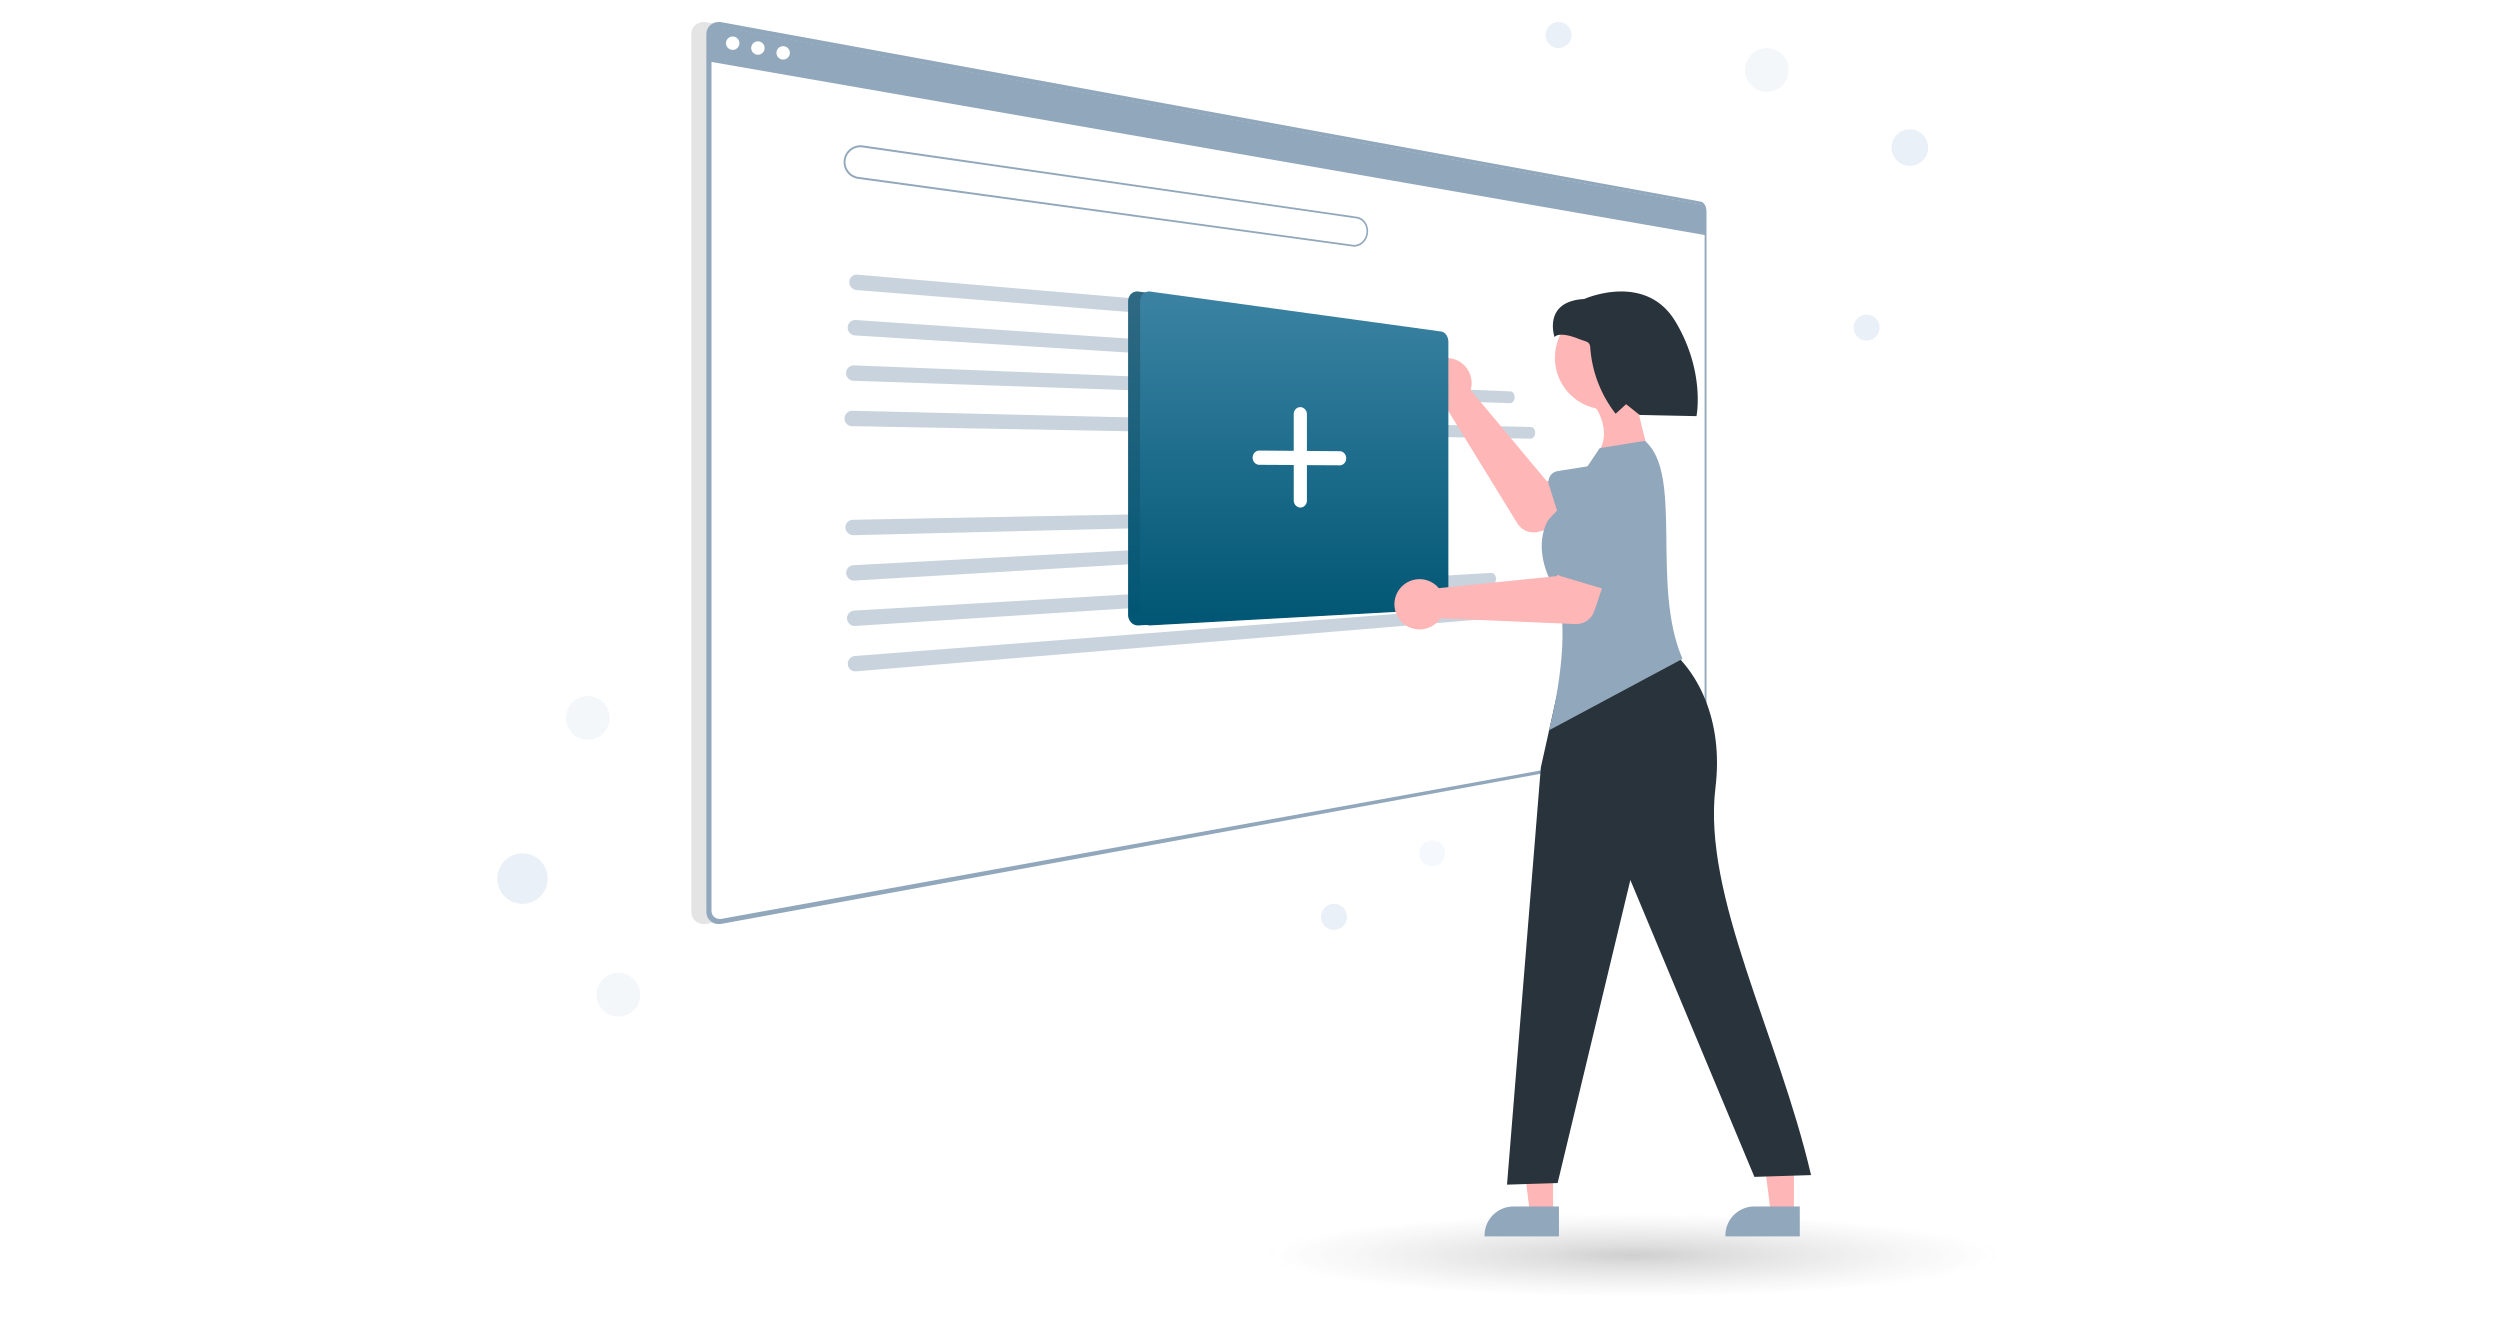 <svg xmlns="http://www.w3.org/2000/svg" xmlns:xlink="http://www.w3.org/1999/xlink" width="684" height="361" viewBox="0 0 684 361">
  <rect x="0" y="0" width="684" height="361" fill="#808080" stroke="none"/>
  <defs>
    <radialGradient id="radial-gradient" cx="0.5" cy="0.5" r="0.5" gradientUnits="objectBoundingBox">
      <stop offset="0" stop-opacity="0.612"/>
      <stop offset="0.464" stop-color="#272727" stop-opacity="0.31"/>
      <stop offset="1" stop-color="#545454" stop-opacity="0"/>
    </radialGradient>
    <linearGradient id="linear-gradient" x1="0.5" x2="0.5" y2="1" gradientUnits="objectBoundingBox">
      <stop offset="0" stop-color="#3c83a3"/>
      <stop offset="1" stop-color="#005674"/>
    </linearGradient>
    <linearGradient id="linear-gradient-2" x1="0.5" x2="0.5" y2="1" gradientUnits="objectBoundingBox">
      <stop offset="0"/>
      <stop offset="1" stop-color="#005674"/>
    </linearGradient>
    <clipPath id="clip-Finnwaa_-_Microsoft_Advertising">
      <rect width="684" height="361"/>
    </clipPath>
  </defs>
  <g id="Finnwaa_-_Microsoft_Advertising" data-name="Finnwaa - Microsoft Advertising" clip-path="url(#clip-Finnwaa_-_Microsoft_Advertising)">
    <rect width="684" height="361" fill="#fff"/>
    <circle id="Ellipse_1415" data-name="Ellipse 1415" cx="5.003" cy="5.003" r="5.003" transform="translate(517.523 35.376)" fill="#eaf0f7"/>
    <g id="Gruppe_16191" data-name="Gruppe 16191" transform="translate(-198.523 -481.765)">
      <circle id="Ellipse_1411" data-name="Ellipse 1411" cx="3.569" cy="3.569" r="3.569" transform="translate(621.376 487.785)" fill="#eaf0f7"/>
      <circle id="Ellipse_1430" data-name="Ellipse 1430" cx="3.569" cy="3.569" r="3.569" transform="translate(705.658 567.823)" fill="#eaf0f7"/>
      <circle id="Ellipse_1432" data-name="Ellipse 1432" cx="3.569" cy="3.569" r="3.569" transform="translate(586.814 711.673)" fill="#eaf0f7" opacity="0.48"/>
      <circle id="Ellipse_1431" data-name="Ellipse 1431" cx="3.569" cy="3.569" r="3.569" transform="translate(559.933 729.048)" fill="#eaf0f7"/>
      <circle id="Ellipse_1427" data-name="Ellipse 1427" cx="6.904" cy="6.904" r="6.904" transform="translate(334.572 715.241)" fill="#eaf0f7"/>
      <circle id="Ellipse_1426" data-name="Ellipse 1426" cx="5.994" cy="5.994" r="5.994" transform="translate(361.725 747.914)" fill="#eaf0f7" opacity="0.5"/>
      <circle id="Ellipse_1428" data-name="Ellipse 1428" cx="5.994" cy="5.994" r="5.994" transform="translate(353.369 672.19)" fill="#eaf0f7" opacity="0.5"/>
      <circle id="Ellipse_1429" data-name="Ellipse 1429" cx="5.994" cy="5.994" r="5.994" transform="translate(675.947 494.923)" fill="#eaf0f7" opacity="0.5"/>
      <g id="Gruppe_16182" data-name="Gruppe 16182" transform="translate(387.666 487.785)">
        <g id="Komponente_2_107" data-name="Komponente 2 – 107" transform="translate(156.629 325.871)" opacity="0.68">
          <ellipse id="Ellipse_1189" data-name="Ellipse 1189" cx="101.091" cy="11.544" rx="101.091" ry="11.544" opacity="0.45" fill="url(#radial-gradient)"/>
        </g>
        <g id="Gruppe_16181" data-name="Gruppe 16181" transform="translate(0 0)">
          <g id="Gruppe_16179" data-name="Gruppe 16179" transform="translate(0 0)">
            <g id="Gruppe_16182-2" data-name="Gruppe 16182" transform="translate(0 0)">
              <path id="Path_1" data-name="Path 1" d="M530.424,176.417l-267.87-49.077a4.115,4.115,0,0,0-1.649.019,3.4,3.4,0,0,0-1.353.632,3.182,3.182,0,0,0-.916,1.14,3.552,3.552,0,0,0-.336,1.54V370.653a3.553,3.553,0,0,0,.335,1.541,3.182,3.182,0,0,0,.915,1.141,3.4,3.4,0,0,0,1.352.633,4.115,4.115,0,0,0,1.649.021L530.424,324.91a1.267,1.267,0,0,0,.6-.3,2.264,2.264,0,0,0,.485-.614,3.453,3.453,0,0,0,.326-.838,4.037,4.037,0,0,0,.12-.973V179.153a4.02,4.02,0,0,0-.119-.972,3.453,3.453,0,0,0-.326-.839,2.272,2.272,0,0,0-.485-.615,1.27,1.27,0,0,0-.6-.3Z" transform="translate(-258.3 -127.265)" fill="#e4e4e4"/>
              <path id="Path_1-2" data-name="Path 1" d="M538.424,176.417l-267.87-49.078a4.115,4.115,0,0,0-1.649.019,3.4,3.4,0,0,0-1.353.632,3.184,3.184,0,0,0-.916,1.14,3.552,3.552,0,0,0-.336,1.54V370.653a3.554,3.554,0,0,0,.335,1.541,3.182,3.182,0,0,0,.915,1.141,3.4,3.4,0,0,0,1.352.633,4.114,4.114,0,0,0,1.649.021L538.424,324.91a1.266,1.266,0,0,0,.6-.3,2.265,2.265,0,0,0,.485-.614,3.452,3.452,0,0,0,.326-.838,4.022,4.022,0,0,0,.12-.973V179.153a4.031,4.031,0,0,0-.119-.973,3.444,3.444,0,0,0-.326-.839,2.269,2.269,0,0,0-.485-.615,1.27,1.27,0,0,0-.6-.3Z" transform="translate(-262.203 -127.265)" fill="#fff"/>
              <path id="Path_2" data-name="Path 2" d="M538.424,176.417l-267.87-49.078a4.115,4.115,0,0,0-1.649.019,3.4,3.4,0,0,0-1.353.632,3.184,3.184,0,0,0-.916,1.14,3.552,3.552,0,0,0-.336,1.54V370.653a3.554,3.554,0,0,0,.335,1.541,3.182,3.182,0,0,0,.915,1.141,3.4,3.4,0,0,0,1.352.633,4.114,4.114,0,0,0,1.649.021L538.424,324.91a1.266,1.266,0,0,0,.6-.3,2.265,2.265,0,0,0,.485-.614,3.452,3.452,0,0,0,.326-.838,4.022,4.022,0,0,0,.12-.973V179.153a4.031,4.031,0,0,0-.119-.973,3.444,3.444,0,0,0-.326-.839,2.269,2.269,0,0,0-.485-.615,1.27,1.27,0,0,0-.6-.3Zm1.019,145.852a2.682,2.682,0,0,1-.08.651,2.293,2.293,0,0,1-.218.56,1.509,1.509,0,0,1-.324.41.843.843,0,0,1-.4.2L270.556,372.624a2.739,2.739,0,0,1-1.1-.015,2.265,2.265,0,0,1-.9-.422,2.122,2.122,0,0,1-.608-.76,2.37,2.37,0,0,1-.223-1.024V130.927a2.37,2.37,0,0,1,.223-1.024,2.121,2.121,0,0,1,.608-.761,2.264,2.264,0,0,1,.9-.423,2.739,2.739,0,0,1,1.1-.016l267.87,48.535a.843.843,0,0,1,.4.2,1.51,1.51,0,0,1,.324.41,2.3,2.3,0,0,1,.218.559,2.693,2.693,0,0,1,.08.651v143.21Z" transform="translate(-262.203 -127.265)" fill="#91a7bb"/>
              <path id="Rectangle_80" data-name="Rectangle 80" d="M2.138,1.635,273.845,50.923l.092,8.194L1.175,11.584Z" transform="translate(3.523 -0.798)" fill="#91a7bb"/>
              <ellipse id="Ellipse_90" data-name="Ellipse 90" cx="1.836" cy="1.836" rx="1.836" ry="1.836" transform="translate(9.484 3.962)" fill="#fff"/>
              <ellipse id="Ellipse_91" data-name="Ellipse 91" cx="1.836" cy="1.836" rx="1.836" ry="1.836" transform="translate(16.386 5.286)" fill="#fff"/>
              <ellipse id="Ellipse_92" data-name="Ellipse 92" cx="1.836" cy="1.836" rx="1.836" ry="1.836" transform="translate(23.289 6.611)" fill="#fff"/>
              <g id="Rechteck_5299" data-name="Rechteck 5299" transform="translate(41.584 33.719)">
                <path id="Pfad_16488" data-name="Pfad 16488" d="M6.381,1.241l135.108,19.49a3.341,3.341,0,0,1,1.372.524,3.7,3.7,0,0,1,1.032,1.038,4.183,4.183,0,0,1,.6,1.4,4.583,4.583,0,0,1-.445,3.165,4.183,4.183,0,0,1-.959,1.185,3.7,3.7,0,0,1-1.28.713,3.341,3.341,0,0,1-1.464.126L5.1,10.382A4.617,4.617,0,1,1,6.381,1.241Z" transform="translate(-1.008 -1.178)" fill="#fff"/>
                <path id="Pfad_16489" data-name="Pfad 16489" d="M140.49,28.417a2.939,2.939,0,0,0,1.29-.111,3.27,3.27,0,0,0,1.129-.63,3.7,3.7,0,0,0,.848-1.046,4.029,4.029,0,0,0,.392-2.791,3.7,3.7,0,0,0-.526-1.239,3.277,3.277,0,0,0-.911-.917,2.943,2.943,0,0,0-1.21-.463L6.385,1.788A4.074,4.074,0,1,0,5.251,9.856L140.49,28.417m-.068.48L5.175,10.394A4.617,4.617,0,1,1,6.46,1.25L141.568,20.742a3.338,3.338,0,0,1,1.372.524,3.7,3.7,0,0,1,1.032,1.038,4.176,4.176,0,0,1,.6,1.4,4.584,4.584,0,0,1-.444,3.165,4.188,4.188,0,0,1-.959,1.185,3.7,3.7,0,0,1-1.278.713A3.341,3.341,0,0,1,140.422,28.9Z" transform="translate(-1.087 -1.19)" fill="#91a7bb"/>
              </g>
              <g id="Gruppe_16179-2" data-name="Gruppe 16179" transform="translate(41.918 69.124)" opacity="0.5">
                <g id="Linie_143" data-name="Linie 143" transform="translate(1.304 0)">
                  <path id="Pfad_16490" data-name="Pfad 16490" d="M4.469,4.469l94.718,7.882" transform="translate(-2.365 -2.359)" fill="none"/>
                  <path id="Pfad_16491" data-name="Pfad 16491" d="M97.118,12.187h-.031L2.351,4.561a2.129,2.129,0,0,1-.808-.231A2.2,2.2,0,0,1,.485,3.118a2.139,2.139,0,0,1-.121-.834,2.068,2.068,0,0,1,.206-.8A2.025,2.025,0,0,1,1.725.46,2.054,2.054,0,0,1,2.537.353h.04L97.277,8.5a1.475,1.475,0,0,1,.619.2,1.7,1.7,0,0,1,.49.438,1.957,1.957,0,0,1,.314.614,2.1,2.1,0,0,1,.09.727,2.047,2.047,0,0,1-.16.7,1.809,1.809,0,0,1-.367.554,1.564,1.564,0,0,1-.521.356A1.412,1.412,0,0,1,97.118,12.187Z" transform="translate(-0.36 -0.348)" fill="#91a7bb"/>
                </g>
                <g id="Linie_145" data-name="Linie 145" transform="translate(0.869 12.414)">
                  <path id="Pfad_16492" data-name="Pfad 16492" d="M4.454,4.395l95.151,6.224" transform="translate(-2.348 -2.286)" fill="none"/>
                  <path id="Pfad_16493" data-name="Pfad 16493" d="M97.535,10.455h-.028L2.338,4.49a2.106,2.106,0,0,1-.809-.217A2.152,2.152,0,0,1,.468,3.08a2.121,2.121,0,0,1-.123-.832A2.075,2.075,0,0,1,1.027.81,2.064,2.064,0,0,1,2.521.28h.037L97.691,6.766a1.449,1.449,0,0,1,.619.187,1.66,1.66,0,0,1,.491.429,1.916,1.916,0,0,1,.315.608,2.1,2.1,0,0,1-.069,1.425,1.86,1.86,0,0,1-.366.56,1.6,1.6,0,0,1-.521.365A1.425,1.425,0,0,1,97.535,10.455Z" transform="translate(-0.342 -0.277)" fill="#91a7bb"/>
                </g>
                <g id="Linie_142" data-name="Linie 142" transform="translate(0.435 24.825)">
                  <path id="Pfad_16494" data-name="Pfad 16494" d="M4.353,4.275l179.569,6.619" transform="translate(-2.247 -2.168)" fill="none"/>
                  <path id="Pfad_16495" data-name="Pfad 16495" d="M181.859,10.5h-.006L2.263,4.373A2.1,2.1,0,0,1,.241,2.19,2.107,2.107,0,0,1,2.42.162h.01L181.978,7.271a.985.985,0,0,1,.475.146,1.28,1.28,0,0,1,.378.361,1.717,1.717,0,0,1,.244.522,2.092,2.092,0,0,1-.048,1.253,1.733,1.733,0,0,1-.282.5,1.283,1.283,0,0,1-.4.333A.991.991,0,0,1,181.859,10.5Z" transform="translate(-0.24 -0.161)" fill="#91a7bb"/>
                </g>
                <g id="Linie_144" data-name="Linie 144" transform="translate(0 37.238)">
                  <path id="Pfad_16496" data-name="Pfad 16496" d="M4.369,4.21,190,8.145" transform="translate(-2.261 -2.104)" fill="none"/>
                  <path id="Pfad_16497" data-name="Pfad 16497" d="M187.94,7.737h-.007L2.276,4.309A2.054,2.054,0,0,1,.387,2.984a2.083,2.083,0,0,1-.133-.825,2.13,2.13,0,0,1,.2-.816,2.17,2.17,0,0,1,1.16-1.1A2.112,2.112,0,0,1,2.434.1h.011L188.058,4.54a.951.951,0,0,1,.466.137,1.225,1.225,0,0,1,.37.351,1.663,1.663,0,0,1,.239.513,2.018,2.018,0,0,1,.071.623,2.049,2.049,0,0,1-.118.617,1.742,1.742,0,0,1-.277.5,1.3,1.3,0,0,1-.4.335A.974.974,0,0,1,187.94,7.737Z" transform="translate(-0.253 -0.097)" fill="#91a7bb"/>
                </g>
              </g>
              <g id="Gruppe_16180" data-name="Gruppe 16180" transform="translate(42.167 134.149)" opacity="0.5">
                <g id="Linie_143-2" data-name="Linie 143" transform="translate(0 0)">
                  <path id="Pfad_16498" data-name="Pfad 16498" d="M4.468,10.286,111.5,7.945" transform="translate(-2.36 -6.131)" fill="none"/>
                  <path id="Pfad_16499" data-name="Pfad 16499" d="M2.5,10.664a2.122,2.122,0,0,1-.8-.165A2.2,2.2,0,0,1,.556,9.406a2.147,2.147,0,0,1-.2-.8,2.076,2.076,0,0,1,.124-.826A2.026,2.026,0,0,1,1.543,6.632a2.051,2.051,0,0,1,.81-.181L109.413,4.4h.053a1.4,1.4,0,0,1,.594.148,1.646,1.646,0,0,1,.494.382,1.922,1.922,0,0,1,.346.562,2.092,2.092,0,0,1,.149.689,2.063,2.063,0,0,1-.089.707,1.81,1.81,0,0,1-.306.583,1.517,1.517,0,0,1-.475.4,1.343,1.343,0,0,1-.6.157L2.567,10.663H2.5Z" transform="translate(-0.353 -4.402)" fill="#91a7bb"/>
                </g>
                <g id="Linie_145-2" data-name="Linie 145" transform="translate(0.218 8.706)">
                  <path id="Pfad_16500" data-name="Pfad 16500" d="M4.621,11.273,111.441,5.22" transform="translate(-2.514 -3.405)" fill="none"/>
                  <path id="Pfad_16501" data-name="Pfad 16501" d="M2.648,11.651a2.1,2.1,0,0,1-.791-.149A2.139,2.139,0,0,1,.512,9.663a2.079,2.079,0,0,1,.513-1.525,2.062,2.062,0,0,1,1.443-.7L109.32,1.678h.082a1.383,1.383,0,0,1,.586.136,1.606,1.606,0,0,1,.491.367,1.884,1.884,0,0,1,.348.547,2.1,2.1,0,0,1,.079,1.387,1.86,1.86,0,0,1-.3.594,1.557,1.557,0,0,1-.469.417,1.358,1.358,0,0,1-.6.178L2.76,11.647H2.648Z" transform="translate(-0.506 -1.676)" fill="#91a7bb"/>
                </g>
                <g id="Linie_142-2" data-name="Linie 142" transform="translate(0.435 16.571)">
                  <path id="Pfad_16502" data-name="Pfad 16502" d="M4.674,14.114l174.2-10.788" transform="translate(-2.568 -1.696)" fill="none"/>
                  <path id="Pfad_16503" data-name="Pfad 16503" d="M2.7,14.668A2.1,2.1,0,0,1,.565,12.692a2.108,2.108,0,0,1,1.979-2.234L176.788.145h.053a1.015,1.015,0,0,1,.477.118,1.308,1.308,0,0,1,.4.329,1.719,1.719,0,0,1,.281.493,2.088,2.088,0,0,1,.057,1.251,1.753,1.753,0,0,1-.243.534,1.328,1.328,0,0,1-.38.374,1.023,1.023,0,0,1-.482.159L2.791,14.664H2.7Z" transform="translate(-0.561 -0.143)" fill="#91a7bb"/>
                </g>
                <g id="Linie_144-2" data-name="Linie 144" transform="translate(0.652 25.788)">
                  <path id="Pfad_16504" data-name="Pfad 16504" d="M4.7,17.362,178.683,3.374" transform="translate(-2.594 -1.743)" fill="none"/>
                  <path id="Pfad_16505" data-name="Pfad 16505" d="M2.728,17.915A2.057,2.057,0,0,1,.591,15.978a2.125,2.125,0,0,1,.115-.833,2.17,2.17,0,0,1,1.051-1.209,2.119,2.119,0,0,1,.807-.229L176.593.192h.056a1,1,0,0,1,.476.111,1.27,1.27,0,0,1,.4.322,1.667,1.667,0,0,1,.281.488,2.013,2.013,0,0,1,.125.609,2.08,2.08,0,0,1-.066.64,1.788,1.788,0,0,1-.242.538,1.358,1.358,0,0,1-.38.381,1.036,1.036,0,0,1-.481.168L2.821,17.91l-.023,0-.023,0H2.728Z" transform="translate(-0.587 -0.189)" fill="#91a7bb"/>
                </g>
              </g>
            </g>
            <g id="Gruppe_16178" data-name="Gruppe 16178" transform="translate(119.511 73.73)">
              <path id="Pfad_16506" data-name="Pfad 16506" d="M-4735.054-12915.816s5.906,7.188.771,14.093,14.674,0,14.674,0-4.784-15.259-3.19-16.928S-4735.054-12915.816-4735.054-12915.816Z" transform="translate(4862.377 12946.696)" fill="#ffb6b6"/>
              <path id="Pfad_16477" data-name="Pfad 16477" d="M664.474,312.563a6.9,6.9,0,0,1-.223,1.062l20.816,24.924,7.775-1.34,3.555,11.469-13.533,3.709a5.238,5.238,0,0,1-5.847-2.309L657.67,318.6a6.873,6.873,0,1,1,6.8-6.042Z" transform="translate(-570.535 -286.648)" fill="#ffb6b6"/>
              <path id="Pfad_16478" data-name="Pfad 16478" d="M718.761,363.761A2.943,2.943,0,0,1,720.8,362.4l14.6-2.329a8.183,8.183,0,1,1,4.968,15.595l-13.344,6.487a2.947,2.947,0,0,1-4.1-1.764L718.457,366.2A2.943,2.943,0,0,1,718.761,363.761Z" transform="translate(-603.307 -313.25)" fill="#91a7bb"/>
              <path id="Pfad_16479" data-name="Pfad 16479" d="M529.709,609.574H523.4l-3-24.344h9.315Z" transform="translate(-413.441 -357.169)" fill="#ffb6b6"/>
              <path id="Pfad_16480" data-name="Pfad 16480" d="M704.7,763.959h-20.35V763.7a7.921,7.921,0,0,1,7.92-7.921H704.7Z" transform="translate(-586.826 -505.437)" fill="#91a7bb"/>
              <path id="Pfad_16481" data-name="Pfad 16481" d="M657.709,609.574H651.4l-3-24.344h9.315Z" transform="translate(-475.547 -357.169)" fill="#ffb6b6"/>
              <path id="Pfad_16482" data-name="Pfad 16482" d="M832.7,763.959h-20.35V763.7a7.921,7.921,0,0,1,7.92-7.921H832.7Z" transform="translate(-648.932 -505.437)" fill="#91a7bb"/>
              <path id="Pfad_16483" data-name="Pfad 16483" d="M711.346,464.286l27.349-7.9c9.963,7.066,16.842,21.23,14.614,39.557-3.59,29.533,17.194,67.506,26.157,105.981l-15.5.487-33.94-81.225-19.9,82.916-13.846.435,9.259-114.166Z" transform="translate(-592.615 -360.169)" fill="#29333b"/>
              <ellipse id="Ellipse_1425" data-name="Ellipse 1425" cx="14.148" cy="14.148" rx="14.148" ry="14.148" transform="translate(116.762 4.001)" fill="#ffb6b6"/>
              <path id="Pfad_16484" data-name="Pfad 16484" d="M718.075,389.065c-3.127-5.489-4.672-12.156-1.951-17.857.685-1.435,2.554-2.792,3.532-4.047l10.931-16.3,12.343-1.986c10.682,8.959,1.557,39.566,10.308,59.643l-36.551,19.562C719.3,418.105,722.827,397.407,718.075,389.065Z" transform="translate(-601.56 -308.007)" fill="#91a7bb"/>
              <g id="Gruppe_16177" data-name="Gruppe 16177" transform="translate(0 0)">
                <path id="Path_9" data-name="Path 9" d="M532.789,242.838l-79.575-10.932a2.446,2.446,0,0,0-1.1.093,2.359,2.359,0,0,0-.9.543,2.621,2.621,0,0,0-.609.9,3.115,3.115,0,0,0-.224,1.18v85.659a3.255,3.255,0,0,0,.224,1.2,2.931,2.931,0,0,0,.608.954,2.634,2.634,0,0,0,.9.615,2.521,2.521,0,0,0,1.1.184l79.575-4.382a1.615,1.615,0,0,0,.756-.246,2.183,2.183,0,0,0,.615-.583,2.9,2.9,0,0,0,.414-.835,3.356,3.356,0,0,0,.152-1V245.661a3.479,3.479,0,0,0-.152-1.015,3.2,3.2,0,0,0-.414-.869,2.467,2.467,0,0,0-.615-.633A1.743,1.743,0,0,0,532.789,242.838Z" transform="translate(-450.385 -231.881)" fill="url(#linear-gradient)"/>
                <path id="Path_9-2" data-name="Path 9" d="M532.789,242.838l-79.575-10.932a2.446,2.446,0,0,0-1.1.093,2.359,2.359,0,0,0-.9.543,2.621,2.621,0,0,0-.609.9,3.115,3.115,0,0,0-.224,1.18v85.659a3.255,3.255,0,0,0,.224,1.2,2.931,2.931,0,0,0,.608.954,2.634,2.634,0,0,0,.9.615,2.521,2.521,0,0,0,1.1.184l79.575-4.382a1.615,1.615,0,0,0,.756-.246,2.183,2.183,0,0,0,.615-.583,2.9,2.9,0,0,0,.414-.835,3.356,3.356,0,0,0,.152-1V245.661a3.479,3.479,0,0,0-.152-1.015,3.2,3.2,0,0,0-.414-.869,2.467,2.467,0,0,0-.615-.633A1.743,1.743,0,0,0,532.789,242.838Z" transform="translate(-450.385 -231.881)" opacity="0.2" fill="url(#linear-gradient-2)"/>
                <path id="Path_9-3" data-name="Path 9" d="M540.788,242.838l-79.575-10.932a2.445,2.445,0,0,0-1.1.093,2.358,2.358,0,0,0-.9.543,2.622,2.622,0,0,0-.609.9,3.116,3.116,0,0,0-.224,1.18v85.659a3.258,3.258,0,0,0,.224,1.2,2.931,2.931,0,0,0,.608.954,2.632,2.632,0,0,0,.9.615,2.521,2.521,0,0,0,1.1.184l79.575-4.382a1.615,1.615,0,0,0,.756-.246,2.186,2.186,0,0,0,.615-.583,2.91,2.91,0,0,0,.414-.835,3.362,3.362,0,0,0,.152-1V245.661a3.485,3.485,0,0,0-.152-1.015,3.2,3.2,0,0,0-.414-.869,2.466,2.466,0,0,0-.615-.633A1.743,1.743,0,0,0,540.788,242.838Z" transform="translate(-455.105 -231.881)" fill="url(#linear-gradient)"/>
              </g>
              <path id="Pfad_16486" data-name="Pfad 16486" d="M647.825,416.491a6.883,6.883,0,0,1,.755.779l32.306-3.3,3.241-7.193,11.494,3.472-4.5,13.291a5.238,5.238,0,0,1-5.186,3.554l-36.911-1.581a6.874,6.874,0,1,1-1.2-9.02Z" transform="translate(-563.58 -336.099)" fill="#ffb6b6"/>
              <path id="Pfad_16487" data-name="Pfad 16487" d="M721.293,397.263a2.943,2.943,0,0,1,.015-2.454l6.243-13.406a8.183,8.183,0,1,1,15.7,4.611L741.163,400.7a2.947,2.947,0,0,1-3.755,2.409l-14.267-4.234A2.943,2.943,0,0,1,721.293,397.263Z" transform="translate(-604.623 -320.935)" fill="#91a7bb"/>
              <path id="Pfad_16485" data-name="Pfad 16485" d="M721.112,281.97s.958-1.774,6.692.515c2.007.8,2.948.617,3.078,2.361a33.267,33.267,0,0,0,6.9,18.036l.044.056,2.867-2.616,3.686,2.943,15.564.327s2.458-12.1-5.734-25.836-24.985-6.214-24.985-6.214C717.754,272.2,721.112,281.97,721.112,281.97Z" transform="translate(-604.44 -269.486)" fill="#29333b"/>
            </g>
            <path id="Vereinigungsmenge_38" data-name="Vereinigungsmenge 38" d="M12.347,27.47a1.732,1.732,0,0,1-.158-.081q-.077-.045-.149-.1T11.9,27.18q-.067-.059-.129-.125t-.117-.138q-.055-.072-.1-.149t-.091-.16q-.042-.082-.076-.169t-.061-.178q-.026-.091-.045-.186t-.027-.192q-.009-.1-.009-.2V16l-9.416-.051a1.749,1.749,0,0,1-.187-.011,1.714,1.714,0,0,1-.524-.146q-.082-.037-.159-.083t-.151-.1Q.732,15.558.665,15.5t-.13-.127q-.062-.066-.118-.139t-.105-.15Q.262,15,.22,14.921T.143,14.75q-.035-.088-.061-.179t-.045-.187q-.018-.1-.028-.194T0,13.991q0-.1.009-.2T.037,13.6q.018-.1.045-.186t.061-.178q.035-.087.077-.17t.091-.16q.049-.077.105-.149t.118-.138q.062-.065.13-.125t.141-.111q.073-.052.151-.1a1.723,1.723,0,0,1,.327-.145,1.717,1.717,0,0,1,.543-.084l9.416.069V2.088q0-.1.009-.2t.027-.192q.018-.094.045-.185t.061-.177q.034-.087.076-.168t.091-.159q.049-.077.1-.148t.117-.136Q11.833.66,11.9.6t.139-.11a1.755,1.755,0,0,1,.149-.1,1.7,1.7,0,0,1,.158-.079,1.686,1.686,0,0,1,.7-.143,1.705,1.705,0,0,1,.536.094A1.753,1.753,0,0,1,13.91.42q.077.046.149.1T14.2.632q.067.06.128.126T14.441.9q.055.072.1.15t.09.161q.042.083.076.17t.061.178q.026.091.044.186t.027.192q.009.1.009.2v10.02l8.969.066a1.673,1.673,0,0,1,.531.091,1.719,1.719,0,0,1,.32.148q.076.045.147.1t.137.112q.066.059.127.125t.115.138q.054.072.1.149t.089.159q.041.082.075.169t.06.177q.026.09.044.185t.027.191q.009.1.009.2t-.009.2q-.009.1-.027.191t-.044.184q-.026.09-.06.176t-.075.168q-.041.082-.089.158t-.1.147q-.054.071-.115.136t-.127.124q-.066.058-.137.11a1.745,1.745,0,0,1-.147.1,1.712,1.712,0,0,1-.156.08,1.647,1.647,0,0,1-.512.139,1.688,1.688,0,0,1-.182.009l-8.969-.049v9.668q0,.1-.009.2t-.027.192q-.018.094-.044.185t-.061.177q-.034.087-.076.169t-.09.159q-.049.077-.1.149t-.117.138q-.061.065-.128.125t-.139.111q-.072.052-.149.1a1.727,1.727,0,0,1-.324.147,1.7,1.7,0,0,1-1.239-.065Z" transform="translate(153.58 105.201)" fill="#fff"/>
          </g>
        </g>
      </g>
    </g>
  </g>
</svg>

